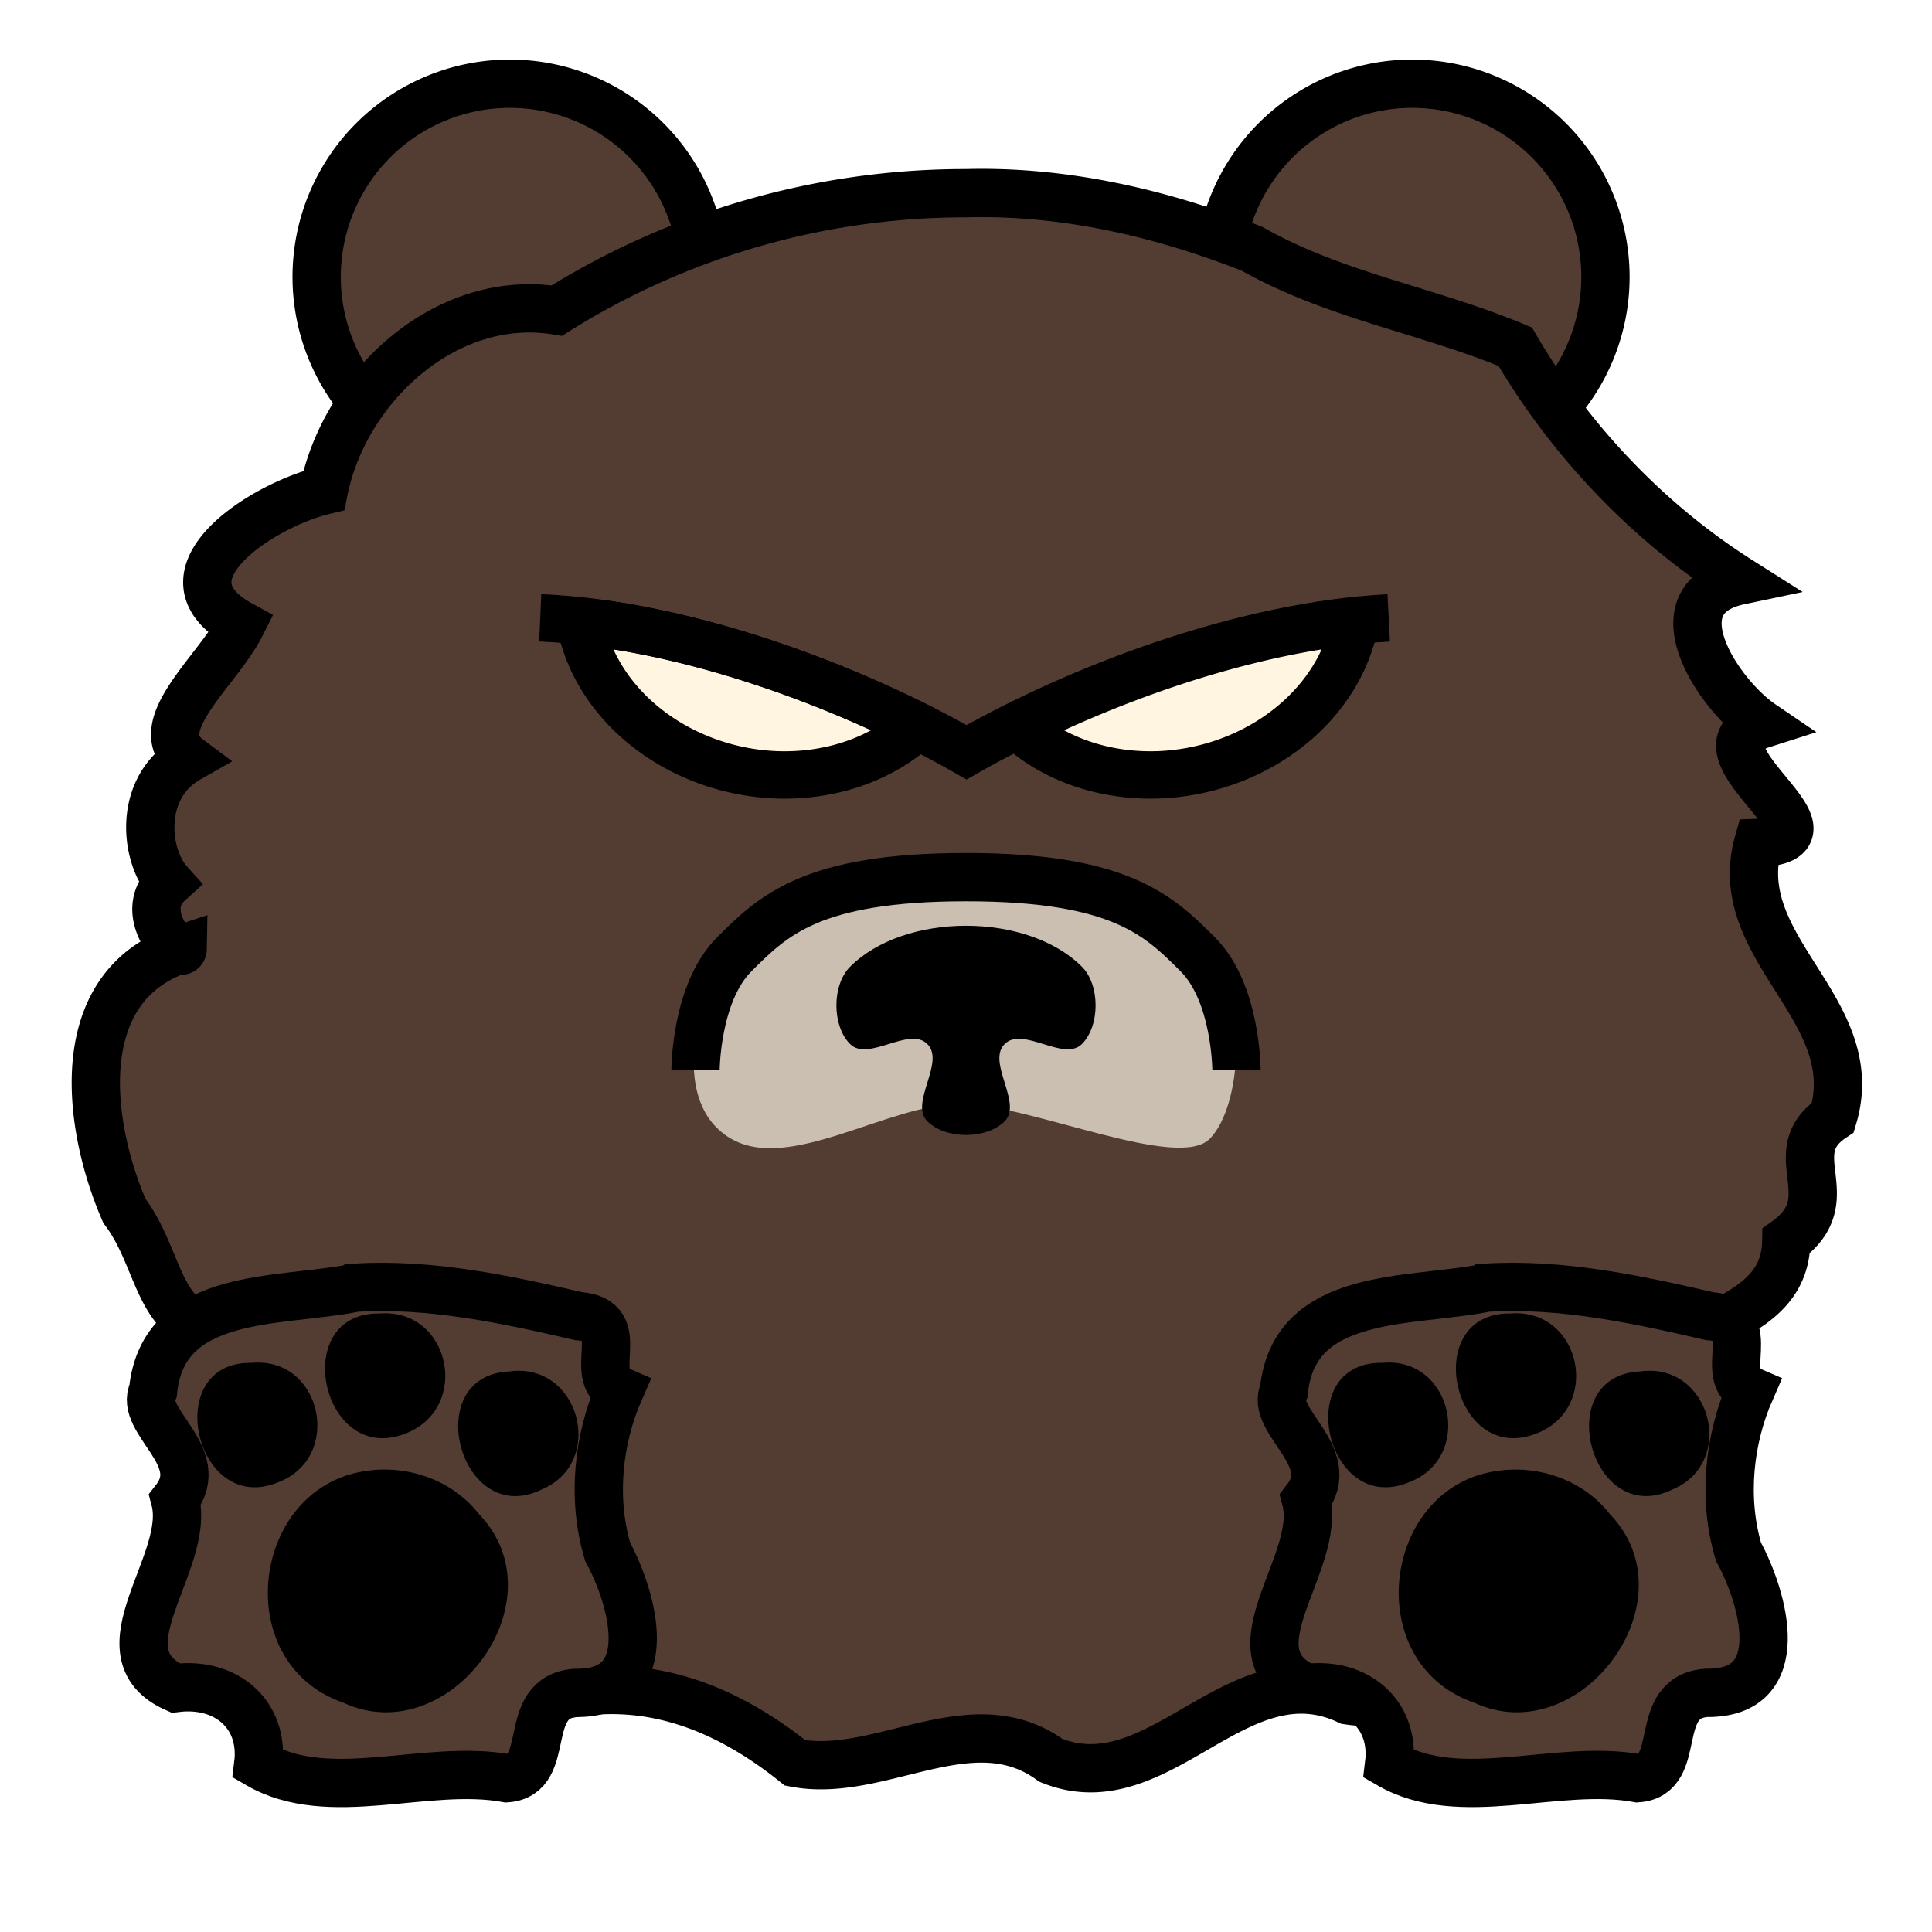<?xml version="1.0" encoding="UTF-8" standalone="no"?><svg xmlns="http://www.w3.org/2000/svg" viewBox="0 0 90 90">
<defs>
  <filter id="f1" x="-50%" y="-50%" width="200%" height="200%">
    <feGaussianBlur in="SourceGraphic" stdDeviation="2" result="blur" />
    <feColorMatrix in="blur" type="matrix" values="0 0 0 0 0  0 0 0 0 0  0 0 0 0 0  0 0 0 100 -10" result="goo" />
    <feBlend in="SourceGraphic" in2="goo" />
  </filter>
</defs><g filter="url(#f1)"><svg xmlns="http://www.w3.org/2000/svg" viewBox="0 0 90 90" data-tags="ear"><g class="ears" fill="#533D32" stroke="#000" stroke-width="2.25"><path d="M74.788 12.9a9 9 0 1 1-18 0 9 9 0 1 1 18 0zM32.751 12.9a9 9 0 1 1-18 0 9 9 0 1 1 18 0z" data-layer="round-ears/ears"/></g></svg><svg xmlns="http://www.w3.org/2000/svg" viewBox="0 0 90 90" data-tags="body+animals"><path d="M45 9a35.86 35.86 0 0 0-19.063 5.469c-5.147-.84-9.87 3.533-10.854 8.38-2.856.686-8.038 3.983-3.857 6.262-1.084 2.153-4.427 4.756-2.456 6.227-2.36 1.344-2.031 4.52-.903 5.77-1.606 1.45.63 3.671.641 3.083-5.3 1.718-4.452 8.217-2.712 12.217 1.87 2.479 1.429 5.837 5.358 5.667.653 1.385.096 1.886 2.222 1.991 4.396 1.858 4.44 7.236 5.472 11.205 3.754.154 2.692 4.746 6.932 3.788 4.288-1.049 8.05.491 11.257 3.063 3.963.76 8.232-2.802 11.916-.119 5.068 2.05 8.662-5.232 13.854-2.79 4.019.623 4.967-3.522 8.171-4.21.799-4.322 1.385-8.734 5.76-11.048 2.312-2.55 6.418-2.578 6.475-6.151 2.741-1.97-.33-4.086 2.17-5.747 1.522-5.035-4.87-7.849-3.476-12.791 4.6-.156-3.558-4.339.165-5.527-2.015-1.37-5.026-5.854-1.035-6.693-4.417-2.798-8.002-6.7-10.453-10.895-4.032-1.687-8.412-2.38-12.258-4.56C54.096 9.922 49.566 8.877 45 9z" fill="#533D32" data-layer="fuzzy-bear/body" stroke="#000" stroke-width="2.25" stroke-linecap="round"/></svg><svg xmlns="http://www.w3.org/2000/svg" viewBox="0 0 90 90" data-tags="face"><path d="M45.188 40.375c-4.27 0-8.524 1.45-11.157 4.375-1.755 1.95-2.756 6.66 0 8.281 2.757 1.622 7.309-1.596 10.75-1.625 3.358.096 10.13 3.168 11.594 1.625 1.463-1.543 1.755-6.33 0-8.281-2.633-2.925-6.918-4.375-11.188-4.375z" fill="#CABFB1" data-layer="snout/layer1"/><path d="M32.4 49.861s0-3.6 1.8-5.4c1.8-1.8 3.6-3.6 10.8-3.6 7.2 0 9 1.8 10.8 3.6 1.8 1.8 1.8 5.4 1.8 5.4" fill="none" stroke="#000" stroke-width="2.25"/><path d="M39.6 45.035c-.849.848-.849 2.751 0 3.6.849.848 2.751-.849 3.6 0 .849.848-.849 2.751 0 3.6.849.848 2.751.848 3.6 0 .849-.849-.849-2.752 0-3.6.849-.849 2.751.848 3.6 0 .849-.849.849-2.752 0-3.6-2.546-2.546-8.254-2.546-10.8 0z"/></svg><svg xmlns="http://www.w3.org/2000/svg" viewBox="0 0 90 90" data-tags="new+eyes"><g class="eyes" stroke="#000" stroke-width="2.208"><path d="M28.274 29.088a9.107 7.765 12.253 0 0-1.022.789 9.107 7.765 12.253 0 0 8.822 6.213 9.107 7.765 12.253 0 0 6.627-2.229 9.107 7.765 12.253 0 0-.023-.062c-4.172-2.082-9.382-3.973-14.404-4.711z" fill="#FFF5E1" data-layer="eyes-scifi-narrow/eyes"/><path d="M25.166 28.78c6.87.3 14.644 3.286 19.86 6.263 5.166-2.948 12.844-5.91 19.666-6.258" fill="none"/><path d="M61.871 29.088a7.765 9.107 77.747 0 1 1.021.789 7.765 9.107 77.747 0 1-8.822 6.213 7.765 9.107 77.747 0 1-6.627-2.229 7.765 9.107 77.747 0 1 .024-.062c4.172-2.082 9.382-3.973 14.404-4.711z" fill="#FFF5E1" data-layer="eyes-scifi-narrow/eyes"/></g></svg><svg xmlns="http://www.w3.org/2000/svg" viewBox="0 0 90 90" data-tags="left-hand+animals+weapon"><path d="M16.555 59.987c-3.526.715-8.947.13-9.425 4.8-.694 1.418 2.613 3.047 1.025 5.075.768 2.924-3.672 7.133.025 8.775 2.36-.302 4.137 1.24 3.85 3.55 3.313 1.921 7.812-.033 11.575.65 2.17-.16.609-3.773 3.2-3.975 3.946.058 2.673-4.422 1.5-6.575-.744-2.511-.43-5.26.55-7.5-1.594-.689.55-3.3-1.9-3.475-3.398-.785-6.888-1.538-10.4-1.325z" fill="#533D32" data-layer="bear-paw-left/body" stroke="#000" stroke-width="2.25"/><g class="pads" fill="#000000"><path d="M17.23 68.5c-5.52.597-6.625 8.968-1.225 10.824 4.93 2.274 10.2-4.767 6.3-8.8-1.216-1.56-3.237-2.252-5.075-2.025zM11.73 63.487c-4.262-.082-2.665 7.142 1.2 5.575 3.084-1.143 2.075-5.872-1.2-5.575z" data-layer="bear-paw-left/pads"/><path d="M17.68 61.187c-4.208-.054-2.729 7.036 1.125 5.625 3.173-1.136 2.204-5.883-1.125-5.625zM23.73 63.887c-4.206.181-2.31 7.36 1.5 5.5 3.025-1.27 1.76-5.953-1.5-5.5z" data-layer="bear-paw-left/pads"/></g></svg><svg xmlns="http://www.w3.org/2000/svg" viewBox="0 0 90 90" data-tags="right-hand+animals+weapon"><path d="M69.235 59.986c-3.526.716-8.946.131-9.425 4.8-.694 1.419 2.613 3.048 1.025 5.075.768 2.924-3.672 7.134.025 8.775 2.36-.301 4.137 1.24 3.85 3.55 3.313 1.922 7.813-.033 11.575.65 2.171-.159.609-3.772 3.2-3.975 3.947.058 2.674-4.421 1.5-6.575-.744-2.51-.429-5.26.55-7.5-1.593-.688.55-3.298-1.9-3.475-3.397-.785-6.888-1.537-10.4-1.325z" fill="#533D32" data-layer="bear-paw-right/body" stroke="#000" stroke-width="2.25"/><g class="pads" fill="#000000"><path d="M69.91 68.5c-5.519.596-6.624 8.968-1.225 10.824 4.93 2.274 10.2-4.768 6.3-8.8-1.215-1.56-3.236-2.252-5.075-2.025zM64.41 63.486c-4.261-.082-2.664 7.143 1.2 5.575 3.084-1.142 2.075-5.87-1.2-5.575z" data-layer="bear-paw-right/pads"/><path d="M70.36 61.186c-4.208-.054-2.728 7.036 1.125 5.625 3.173-1.135 2.204-5.882-1.125-5.625zM76.41 63.886c-4.205.182-2.309 7.36 1.5 5.5 3.026-1.269 1.76-5.952-1.5-5.5z" data-layer="bear-paw-right/pads"/></g></svg></g></svg>